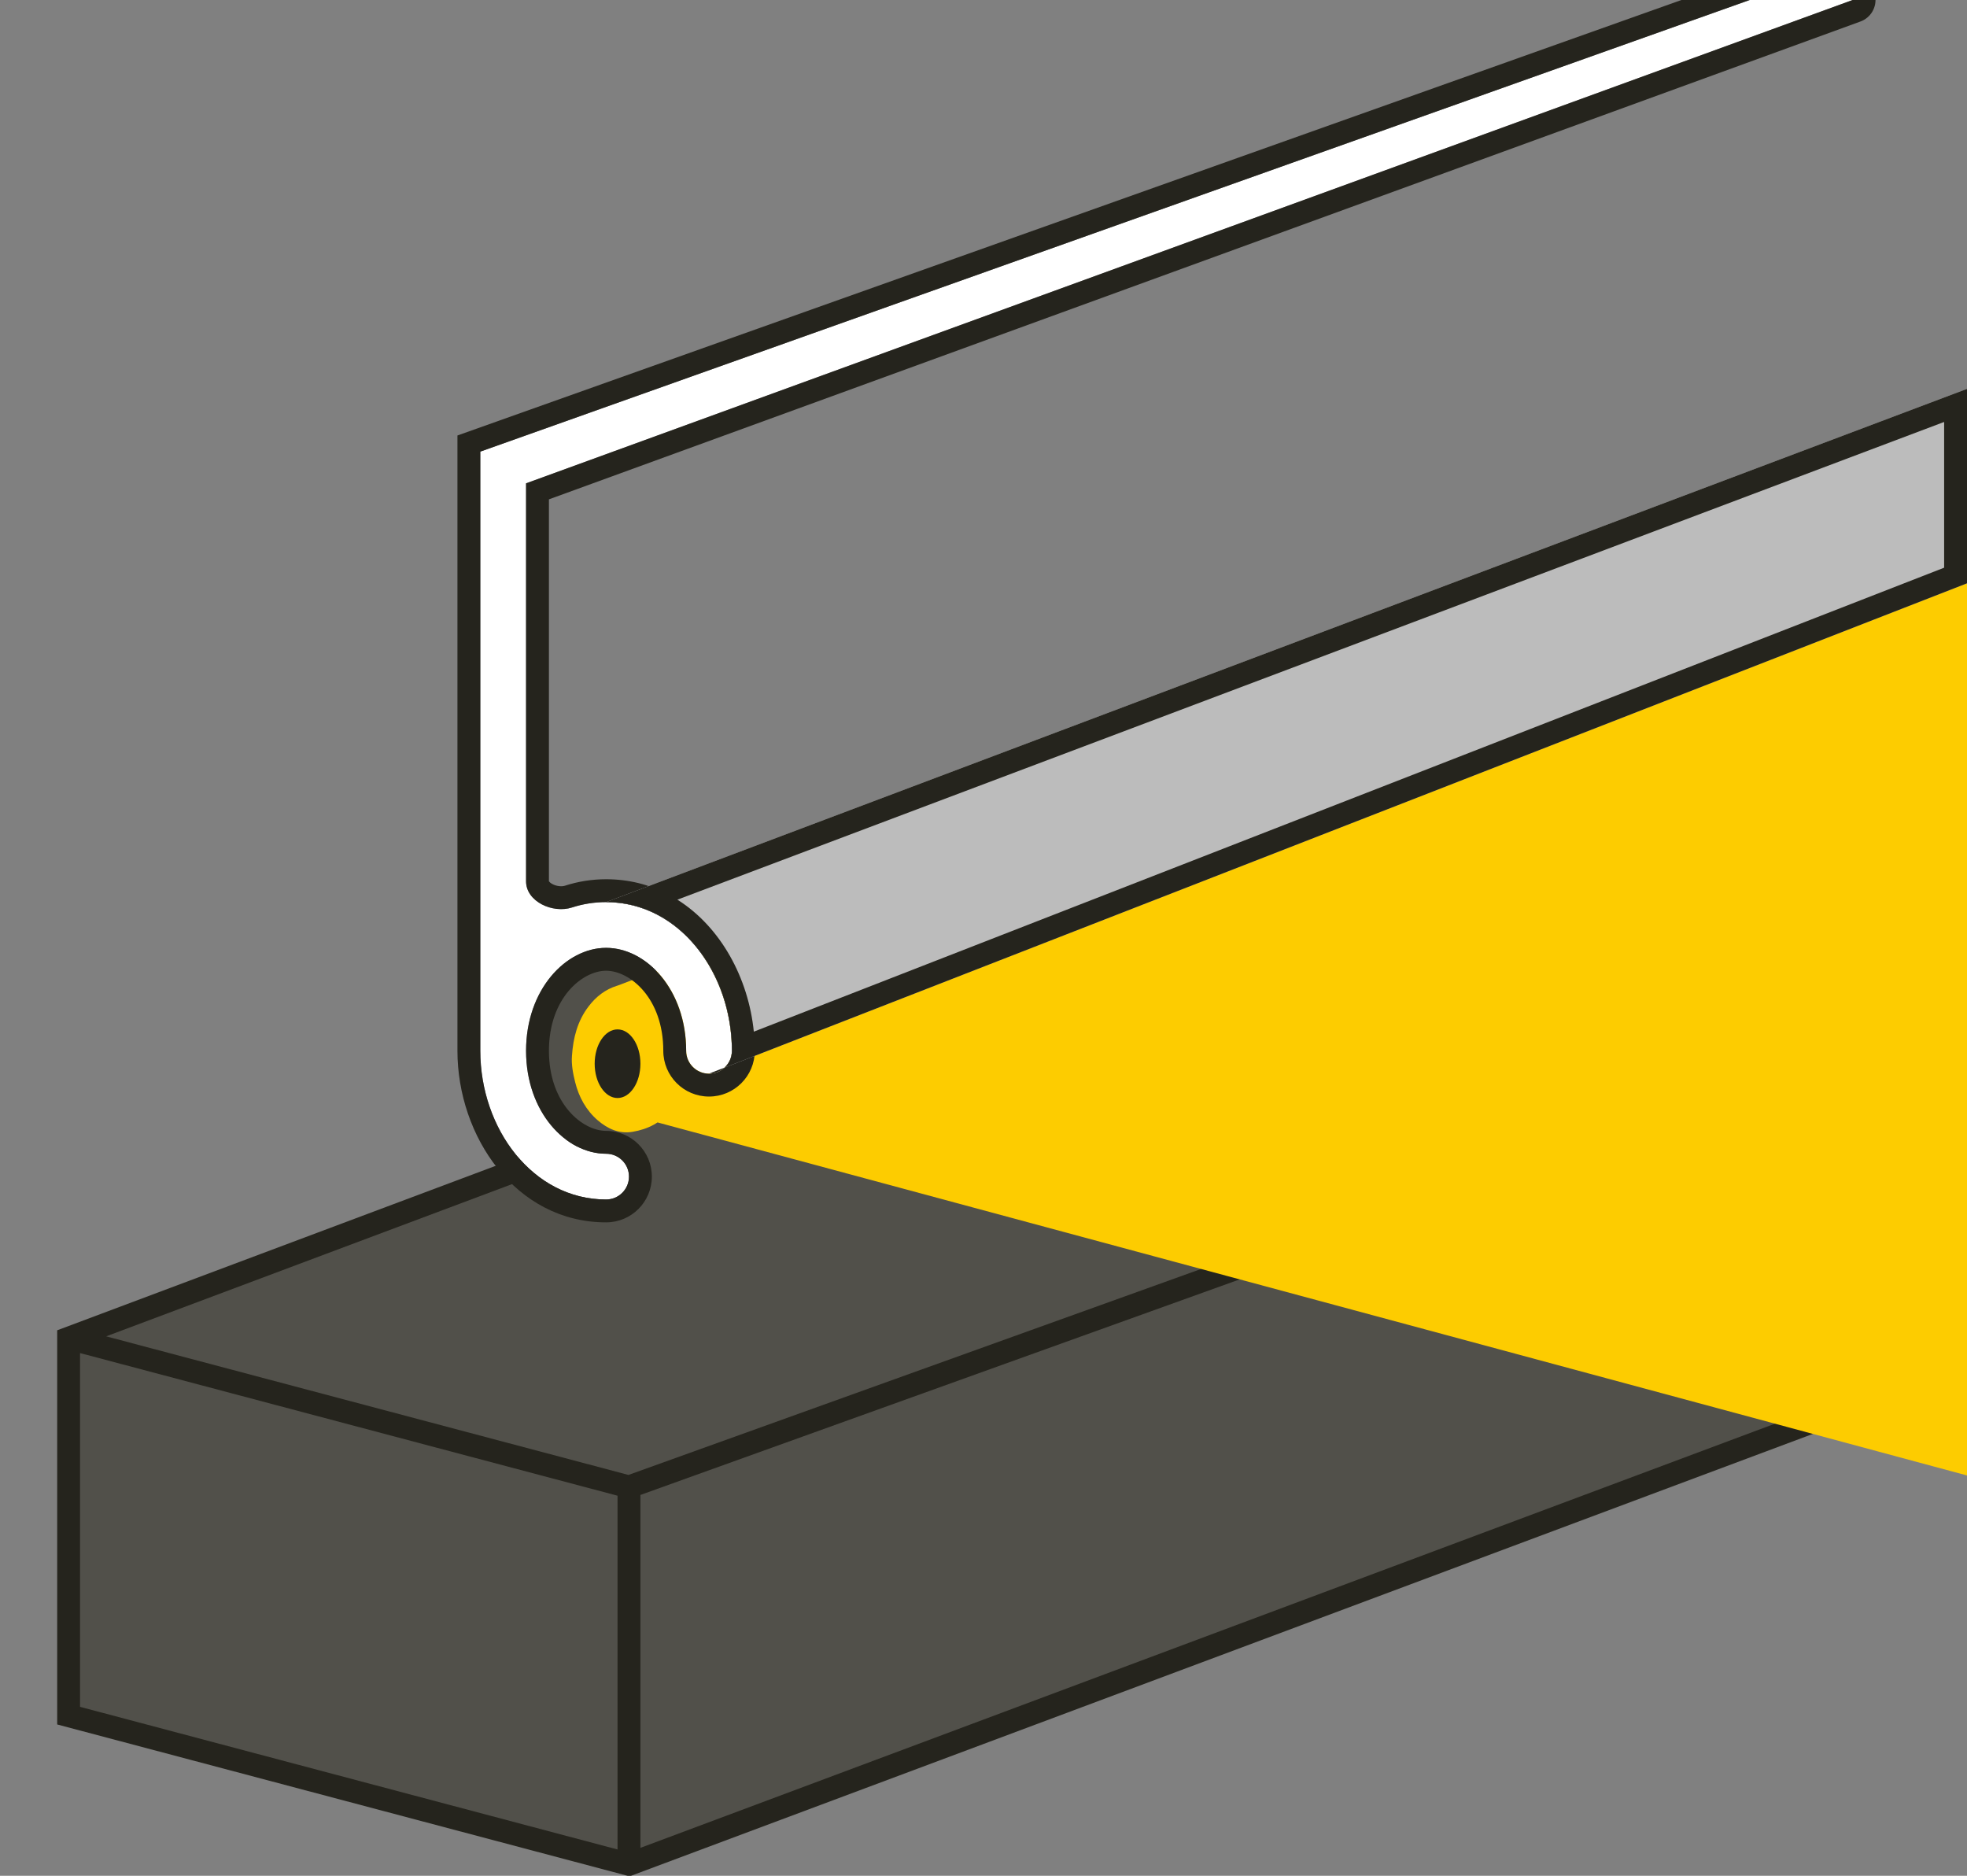 <svg width="86" height="82" viewBox="0 0 86 82" fill="none" xmlns="http://www.w3.org/2000/svg">
<rect x="0" y="0" width="86" height="82" fill="#808080" stroke="none"/>
<g clip-path="url(#clip0_879_3887)">
<path d="M3 75V58.5L31 48L56 54.75L81 61.5L27.5 81.5L3 75Z" fill="#51504A"/>
<path fill-rule="evenodd" clip-rule="evenodd" d="M30.975 47.475L82.633 61.423L27.526 82.024L2.5 75.385V58.154L30.975 47.475ZM31.025 48.525L4.642 58.418L27.477 64.477L54.334 54.818L31.025 48.525ZM56.021 55.274L28 65.352V80.779L79.367 61.577L56.021 55.274ZM27 80.85V65.385L3.5 59.15V74.615L27 80.85Z" fill="#25241D"/>
<path d="M31.5 46C31.5 48.761 29.709 51 27.5 51C25.291 51 23.5 48.761 23.5 46C23.5 43.239 25.291 41 27.5 41C29.709 41 31.5 43.239 31.5 46Z" fill="#51504A"/>
<path fill-rule="evenodd" clip-rule="evenodd" d="M86 64.5V20.5C83.782 21.35 81.253 22.319 78.517 23.367C59.326 30.722 29.998 41.96 27.02 43.079C27.009 43.082 26.998 43.085 26.987 43.089C26.463 43.25 26.055 43.571 25.731 43.999C25.246 44.634 25.061 45.369 25.007 46.149C24.976 46.539 25.053 46.929 25.146 47.304C25.307 47.954 25.623 48.536 26.14 48.98C26.571 49.347 27.064 49.576 27.658 49.477C27.981 49.423 28.297 49.324 28.59 49.163C28.645 49.133 28.698 49.101 28.749 49.067L86 64.5Z" fill="#FDCC00"/>
<path d="M28 46.5C28 47.328 27.552 48 27 48C26.448 48 26 47.328 26 46.5C26 45.672 26.448 45 27 45C27.552 45 28 45.672 28 46.5Z" fill="#25241D"/>
<path fill-rule="evenodd" clip-rule="evenodd" d="M23 21.129L81 0H76.5L21 19.743V45.936C21 49.328 23.284 52.436 26.5 52.436C27.052 52.436 27.5 51.988 27.5 51.436C27.5 50.883 27.052 50.436 26.5 50.436C24.745 50.436 23 48.618 23 45.936C23 43.253 24.745 41.436 26.5 41.436C28.255 41.436 30 43.253 30 45.936C30 46.488 30.448 46.936 31 46.936C31.552 46.936 32 46.488 32 45.936C32 42.543 29.716 39.436 26.5 39.436C25.977 39.436 25.478 39.518 25.01 39.67C24.167 39.945 23 39.414 23 38.528V21.129Z" fill="white"/>
<path fill-rule="evenodd" clip-rule="evenodd" d="M81 0L23 21.129V38.528C23 39.414 24.167 39.945 25.01 39.67C25.478 39.518 25.977 39.436 26.5 39.436C29.716 39.436 32 42.543 32 45.936C32 46.488 31.552 46.936 31 46.936C30.448 46.936 30 46.488 30 45.936C30 43.253 28.255 41.436 26.5 41.436C24.745 41.436 23 43.253 23 45.936C23 48.618 24.745 50.436 26.5 50.436C27.052 50.436 27.5 50.883 27.5 51.436C27.5 51.988 27.052 52.436 26.5 52.436C23.284 52.436 21 49.328 21 45.936V19.743L76.5 0H81ZM24 21.829L81.342 0.94C81.798 0.774 82.069 0.304 81.985 -0.174C81.9 -0.652 81.485 -1 81 -1H76.327L20 19.037V45.936C20 49.674 22.546 53.436 26.5 53.436C27.605 53.436 28.5 52.54 28.5 51.436C28.5 50.331 27.605 49.436 26.5 49.436C25.464 49.436 24 48.248 24 45.936C24 43.623 25.464 42.436 26.5 42.436C27.536 42.436 29 43.623 29 45.936C29 47.04 29.895 47.936 31 47.936C32.105 47.936 33 47.04 33 45.936C33 42.197 30.454 38.436 26.5 38.436C25.871 38.436 25.268 38.535 24.701 38.719C24.568 38.762 24.345 38.749 24.155 38.649C24.069 38.604 24.024 38.558 24.007 38.534C24.003 38.529 24.001 38.526 24 38.523V21.829Z" fill="#25241D"/>
<path d="M31.677 46.672C31.499 46.836 31.261 46.936 31 46.936L31.677 46.672C31.875 46.489 32 46.227 32 45.936C32 42.543 29.716 39.436 26.5 39.436L86 17V25.5L31.677 46.672Z" fill="#BCBCBC"/>
<path fill-rule="evenodd" clip-rule="evenodd" d="M31.986 45.478C31.995 45.63 32 45.782 32 45.936C32 46.227 31.875 46.489 31.677 46.672L31 46.936C31.261 46.936 31.499 46.836 31.677 46.672L86 25.5V17L26.5 39.436C27.161 39.436 27.783 39.567 28.354 39.805C30.433 40.673 31.834 42.96 31.986 45.478ZM29.616 39.329C31.515 40.523 32.723 42.76 32.958 45.099L85 24.817V18.446L29.616 39.329Z" fill="#25241D"/>
</g>
<defs>
<clipPath id="clip0_879_3887">
<rect width="86" height="82" fill="white"/>
</clipPath>
</defs>
</svg>
